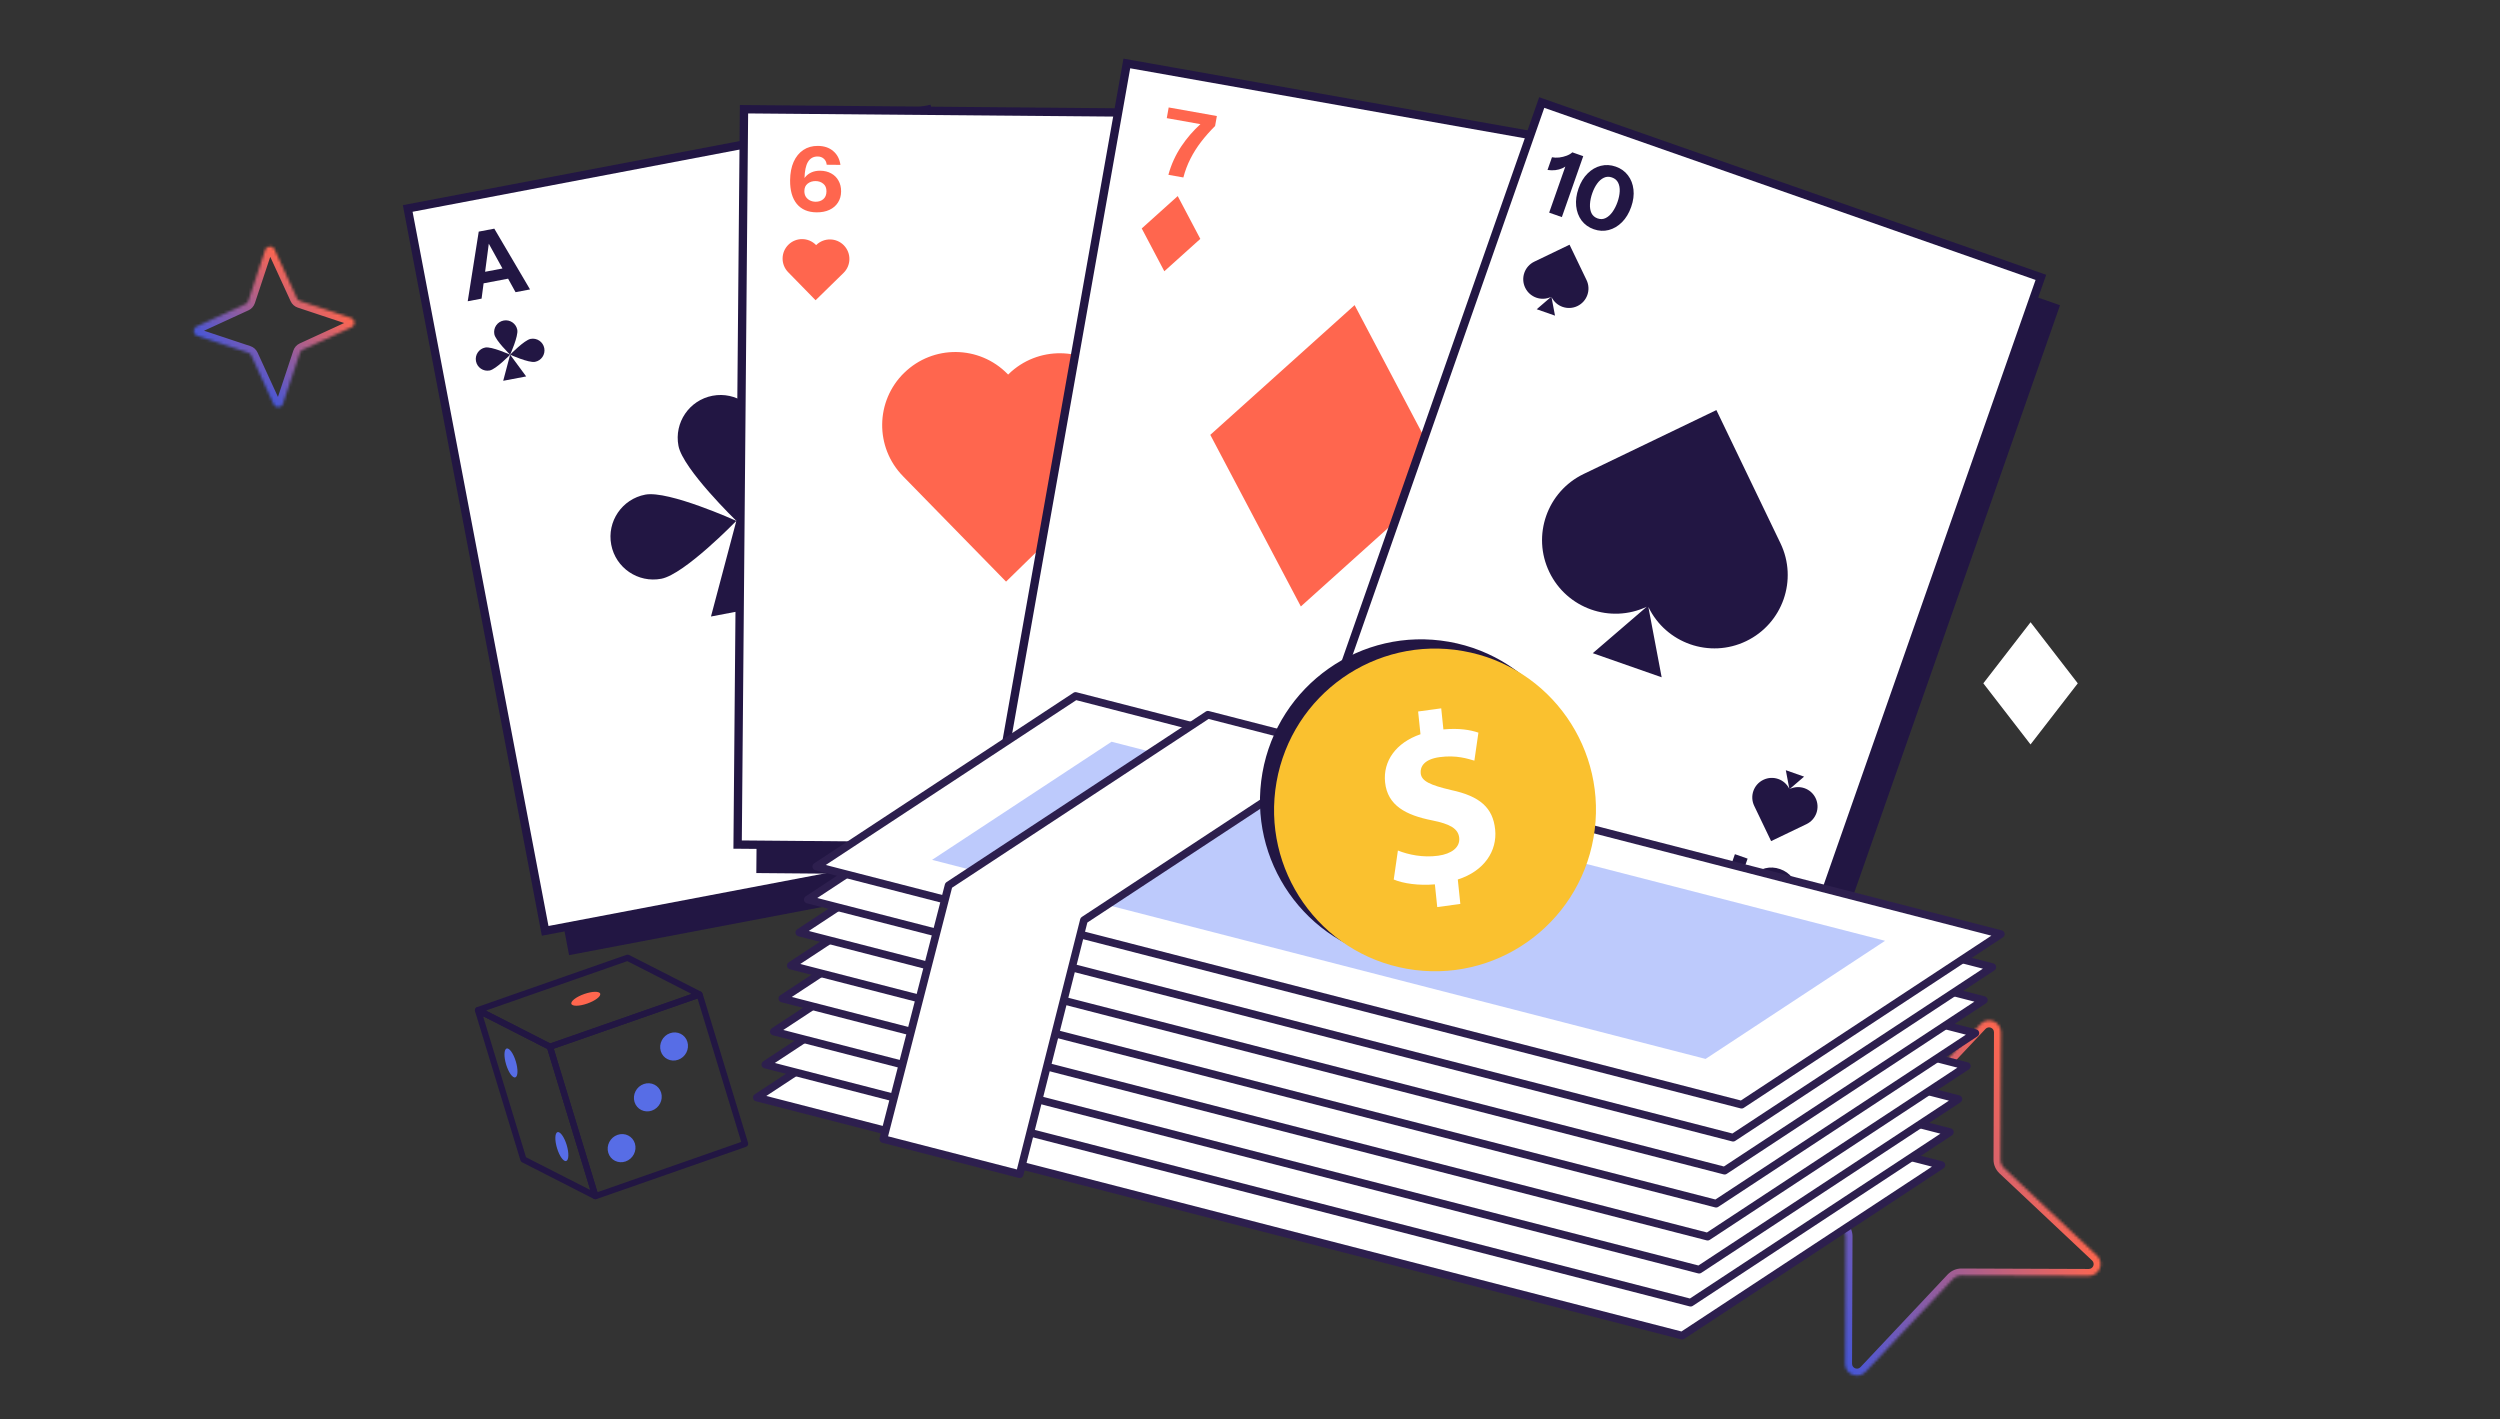 <svg width="900" height="511" viewBox="0 0 900 511" fill="none" xmlns="http://www.w3.org/2000/svg">
<rect x="0" y="0" width="900" height="511" fill="#333333" stroke="none"/>
<path d="M261.722 250.121C287.662 248.642 307.489 226.36 306.006 200.353C304.523 174.346 282.291 154.462 256.351 155.942C230.41 157.421 210.583 179.703 212.066 205.71C213.549 231.717 235.781 251.601 261.722 250.121Z" fill="#221643"/>
<path d="M257.319 252.324C283.26 250.845 303.087 228.563 301.604 202.556C300.12 176.549 277.889 156.665 251.948 158.145C226.008 159.624 206.181 181.906 207.664 207.913C209.147 233.92 231.379 253.804 257.319 252.324Z" fill="#FAC12F"/>
<path d="M251.139 233.47L251.23 226.781C246.574 226.655 242.073 225.471 239.45 223.974L241.649 215.698C244.546 217.262 248.63 218.663 253.15 218.582C257.115 218.506 259.845 216.91 259.887 214.095C259.923 211.422 257.722 209.772 252.6 208.107C245.195 205.712 240.165 202.283 240.258 195.457C240.343 189.264 244.719 184.326 252.179 182.71L252.271 176.021L259.084 175.895L258.999 182.088C263.655 182.214 266.77 183.142 269.051 184.225L266.926 192.216C265.129 191.475 261.953 189.915 256.943 190.007C252.424 190.093 250.938 192.087 250.908 194.058C250.877 196.383 253.29 197.815 259.171 199.956C267.407 202.76 270.691 206.568 270.605 212.903C270.519 219.17 266.068 224.597 258.05 226.156L257.952 233.335L251.138 233.461L251.139 233.47Z" fill="white"/>
<path d="M344.815 44.696L154.822 80.844L204.863 343.854L394.856 307.706L344.815 44.696Z" fill="#221643"/>
<path d="M146.777 75.048L333.823 39.46L383.303 299.523L196.258 335.11L146.777 75.048Z" fill="white" stroke="#221643" stroke-width="3"/>
<path fill-rule="evenodd" clip-rule="evenodd" d="M172.341 83.381L168.382 108.45L173.371 107.504L174.094 101.997L182.914 100.323L185.596 105.185L190.813 104.195L177.949 82.317L172.341 83.381ZM175.966 87.732L174.639 97.84L180.889 96.654L175.966 87.732Z" fill="#221643"/>
<path fill-rule="evenodd" clip-rule="evenodd" d="M354.646 295.565L341.782 273.687L346.77 272.74L349.459 277.6L358.28 275.927L358.996 270.421L364.212 269.432L360.253 294.501L354.646 295.565ZM356.426 290.189L351.489 281.268L357.74 280.083L356.426 290.189Z" fill="#221643"/>
<path d="M183.647 127.687C183.647 127.687 186.661 121.021 186.226 118.739C185.791 116.455 183.588 114.958 181.306 115.392C179.022 115.827 177.525 118.03 177.959 120.312C178.394 122.596 183.647 127.687 183.647 127.687Z" fill="#221643"/>
<path d="M183.647 127.688C183.647 127.688 176.982 124.675 174.699 125.109C172.415 125.544 170.918 127.747 171.352 130.029C171.787 132.313 173.99 133.81 176.272 133.376C178.556 132.941 183.647 127.688 183.647 127.688Z" fill="#221643"/>
<path d="M192.596 130.267C190.314 130.701 183.648 127.687 183.648 127.687C183.648 127.687 188.739 122.434 191.023 121.999C193.307 121.564 195.508 123.063 195.943 125.347C196.377 127.629 194.88 129.832 192.596 130.267Z" fill="#221643"/>
<path d="M181.154 137.088L183.648 127.688L189.421 135.513L181.154 137.088Z" fill="#221643"/>
<path d="M348.851 249.723C348.851 249.723 354.096 254.822 354.528 257.105C354.96 259.39 353.458 261.59 351.175 262.022C348.891 262.453 346.691 260.951 346.259 258.669C345.827 256.384 348.851 249.723 348.851 249.723Z" fill="#221643"/>
<path d="M348.851 249.722C348.851 249.722 343.752 254.967 341.469 255.399C339.184 255.831 336.984 254.329 336.552 252.046C336.121 249.761 337.622 247.561 339.905 247.129C342.19 246.698 348.851 249.722 348.851 249.722Z" fill="#221643"/>
<path d="M356.234 244.045C353.951 244.477 348.852 249.722 348.852 249.722C348.852 249.722 355.513 252.746 357.797 252.314C360.082 251.883 361.582 249.683 361.15 247.398C360.718 245.115 358.518 243.613 356.234 244.045Z" fill="#221643"/>
<path d="M343.089 241.888L348.851 249.722L351.358 240.326L343.089 241.888Z" fill="#221643"/>
<path d="M265.079 187.51C265.079 187.51 276.119 163.093 274.529 154.733C272.935 146.367 264.865 140.882 256.505 142.472C248.139 144.066 242.654 152.136 244.244 160.496C245.838 168.862 265.079 187.51 265.079 187.51Z" fill="#221643"/>
<path d="M265.081 187.516C265.081 187.516 240.664 176.476 232.304 178.066C223.938 179.66 218.453 187.73 220.043 196.09C221.636 204.456 229.707 209.941 238.067 208.351C246.433 206.757 265.081 187.516 265.081 187.516Z" fill="#221643"/>
<path d="M297.861 196.961C289.501 198.551 265.084 187.512 265.084 187.512C265.084 187.512 283.732 168.27 292.098 166.677C300.465 165.083 308.528 170.571 310.122 178.938C311.712 187.298 306.227 195.368 297.861 196.961Z" fill="#221643"/>
<path d="M255.95 221.946L265.084 187.514L286.231 216.177L255.95 221.946Z" fill="#221643"/>
<path d="M467.991 48.261L274.598 46.582L272.274 314.3L465.668 315.979L467.991 48.261Z" fill="#221643"/>
<path d="M267.84 39.325L458.234 40.978L455.937 305.696L265.543 304.044L267.84 39.325Z" fill="white" stroke="#221643" stroke-width="3"/>
<path fill-rule="evenodd" clip-rule="evenodd" d="M286.847 73.404C288.51 75.403 290.871 76.416 293.932 76.444C295.721 76.461 297.276 76.163 298.596 75.55C299.917 74.937 300.938 74.062 301.66 72.927C302.403 71.791 302.782 70.458 302.796 68.928C302.809 67.441 302.498 66.145 301.862 65.04C301.247 63.913 300.371 63.043 299.234 62.429C298.098 61.793 296.775 61.468 295.267 61.454C294.124 61.444 293.088 61.639 292.157 62.04C291.248 62.441 290.488 63.016 289.878 63.765C289.788 63.875 289.703 63.988 289.621 64.104C289.691 61.528 290.095 59.607 290.833 58.342C291.622 56.991 292.803 56.323 294.376 56.338C295.26 56.346 295.99 56.611 296.567 57.134C297.166 57.635 297.515 58.36 297.614 59.31L302.561 59.355C302.257 57.24 301.389 55.583 299.955 54.385C298.544 53.164 296.707 52.544 294.444 52.523C292.439 52.505 290.689 52.995 289.192 53.994C287.696 54.993 286.529 56.427 285.693 58.294C284.878 60.141 284.459 62.346 284.436 64.911C284.402 68.553 285.206 71.385 286.847 73.404ZM296.368 71.714C295.63 72.332 294.711 72.636 293.611 72.626C292.879 72.619 292.201 72.462 291.579 72.155C290.978 71.847 290.486 71.412 290.104 70.848C289.743 70.263 289.566 69.571 289.573 68.774C289.584 67.588 289.98 66.697 290.762 66.101C291.543 65.483 292.495 65.179 293.615 65.19C294.715 65.2 295.639 65.521 296.387 66.153C297.158 66.764 297.537 67.683 297.526 68.912C297.514 70.14 297.128 71.074 296.368 71.714Z" fill="#FF664E"/>
<path fill-rule="evenodd" clip-rule="evenodd" d="M424.409 275.223C426.109 273.255 428.489 272.286 431.549 272.314C433.338 272.33 434.887 272.657 436.196 273.295C437.505 273.932 438.51 274.825 439.211 275.974C439.933 277.123 440.287 278.462 440.273 279.993C440.259 281.48 439.924 282.77 439.267 283.863C438.632 284.978 437.74 285.832 436.592 286.425C435.444 287.04 434.116 287.34 432.607 287.326C431.465 287.316 430.432 287.101 429.509 286.683C428.608 286.265 427.859 285.676 427.262 284.916C427.175 284.805 427.091 284.69 427.011 284.573C427.034 287.15 427.402 289.078 428.117 290.356C428.881 291.721 430.049 292.411 431.622 292.426C432.506 292.434 433.241 292.182 433.828 291.67C434.436 291.18 434.798 290.461 434.915 289.514L439.861 289.559C439.519 291.669 438.62 293.309 437.165 294.481C435.731 295.675 433.883 296.262 431.619 296.241C429.615 296.222 427.874 295.7 426.396 294.673C424.918 293.646 423.779 292.191 422.977 290.309C422.196 288.448 421.818 286.235 421.842 283.67C421.875 280.028 422.731 277.212 424.409 275.223ZM433.898 277.089C433.171 276.457 432.258 276.136 431.159 276.126C430.426 276.119 429.745 276.263 429.118 276.559C428.511 276.856 428.012 277.282 427.618 277.839C427.247 278.417 427.057 279.105 427.05 279.903C427.039 281.088 427.419 281.986 428.189 282.597C428.959 283.229 429.904 283.551 431.025 283.561C432.124 283.571 433.054 283.267 433.814 282.649C434.596 282.053 434.992 281.14 435.003 279.912C435.015 278.683 434.646 277.742 433.898 277.089Z" fill="#FF664E"/>
<path d="M283.846 88.077C286.613 85.371 291.05 85.42 293.755 88.187L293.809 88.243L293.85 88.201C296.623 85.489 301.072 85.537 303.784 88.311C306.497 91.084 306.448 95.533 303.675 98.245L293.61 108.087L283.734 97.985C281.028 95.218 281.077 90.781 283.844 88.076L283.846 88.077Z" fill="#FF664E"/>
<path d="M325.508 134.228C335.901 124.065 352.563 124.248 362.726 134.641L362.927 134.852L363.082 134.695C373.498 124.508 390.207 124.69 400.393 135.106C410.58 145.522 410.398 162.231 399.982 172.417L362.181 209.384L325.085 171.441C314.923 161.048 315.106 144.386 325.499 134.223L325.508 134.228Z" fill="#FF664E"/>
<path d="M421.828 260.504C424.544 263.261 428.981 263.294 431.737 260.577L431.792 260.522L431.832 260.564C434.555 263.327 439.004 263.361 441.767 260.638C444.53 257.916 444.563 253.467 441.841 250.704L431.959 240.677L421.898 250.596C419.141 253.312 419.108 257.749 421.825 260.505L421.828 260.504Z" fill="#FF664E"/>
<path d="M601.543 64.913L411.117 31.122L364.34 294.732L554.766 328.523L601.543 64.913Z" fill="#221643"/>
<path d="M405.66 22.845L593.132 56.112L546.879 316.768L359.407 283.501L405.66 22.845Z" fill="white" stroke="#221643" stroke-width="3"/>
<path d="M425.279 52.669C423.163 55.843 421.611 59.263 420.621 62.929L426.011 63.889C426.642 61.484 427.492 59.231 428.563 57.13C429.637 55.007 430.92 52.977 432.411 51.04C433.902 49.103 435.575 47.211 437.433 45.362L438.072 41.768L420.725 38.68L420.038 42.535L432.159 44.693C429.561 47.045 427.268 49.704 425.279 52.669Z" fill="#FF664E"/>
<path d="M524.743 290.272C523.852 286.563 523.576 282.817 523.912 279.035L529.302 279.994C529.064 282.469 529.085 284.877 529.365 287.218C529.64 289.582 530.144 291.93 530.874 294.262C531.605 296.594 532.523 298.948 533.628 301.325L532.988 304.918L515.641 301.83L516.327 297.975L528.448 300.133C526.821 297.028 525.586 293.741 524.743 290.272Z" fill="#FF664E"/>
<path d="M432.113 85.999L423.982 70.59L411.024 82.239L419.155 97.648L432.113 85.999Z" fill="#FF664E"/>
<path d="M542.672 261.36L534.541 245.951L521.582 257.601L529.713 273.009L542.672 261.36Z" fill="#FF664E"/>
<path d="M520.255 171.62L487.657 109.845L435.705 156.547L468.303 218.321L520.255 171.62Z" fill="#FF664E"/>
<path d="M741.607 109.891L559.08 45.954L470.572 298.629L653.099 362.566L741.607 109.891Z" fill="#221643"/>
<path d="M555.023 36.908L734.719 99.853L647.202 349.696L467.507 286.751L555.023 36.908Z" fill="white" stroke="#221643" stroke-width="3"/>
<path fill-rule="evenodd" clip-rule="evenodd" d="M569.36 79.377C570.467 80.838 571.935 81.889 573.763 82.53C575.591 83.172 577.383 83.265 579.14 82.809C580.924 82.34 582.522 81.395 583.933 79.974C585.344 78.553 586.442 76.725 587.226 74.491C588.003 72.277 588.277 70.195 588.049 68.244C587.828 66.273 587.171 64.571 586.077 63.138C584.99 61.684 583.523 60.633 581.674 59.985C579.846 59.343 578.044 59.247 576.267 59.696C574.517 60.131 572.94 61.049 571.536 62.45C570.139 63.83 569.052 65.627 568.276 67.841C567.499 70.055 567.214 72.168 567.42 74.179C567.634 76.171 568.281 77.903 569.36 79.377ZM578.054 78.493C577.142 78.948 576.167 78.994 575.131 78.63C574.116 78.274 573.38 77.64 572.925 76.727C572.497 75.801 572.32 74.713 572.394 73.461C572.468 72.21 572.744 70.904 573.222 69.543C573.685 68.222 574.272 67.071 574.982 66.088C575.691 65.105 576.496 64.407 577.394 63.992C578.299 63.557 579.27 63.521 580.306 63.885C581.342 64.248 582.081 64.872 582.523 65.757C582.965 66.643 583.156 67.691 583.096 68.902C583.037 70.112 582.771 71.388 582.301 72.729C581.831 74.069 581.233 75.251 580.509 76.275C579.785 77.298 578.967 78.037 578.054 78.493Z" fill="#221643"/>
<path d="M563.523 59.956C563.186 60.189 562.816 60.398 562.413 60.583C561.659 60.911 560.828 61.133 559.921 61.248C559.041 61.35 558.102 61.328 557.104 61.183L558.707 56.613C559.494 56.776 560.362 56.806 561.31 56.705C562.265 56.584 563.163 56.364 564.006 56.043C564.876 55.71 565.553 55.309 566.036 54.84L569.967 56.219L562.269 78.155L557.699 76.551L563.523 59.956Z" fill="#221643"/>
<path fill-rule="evenodd" clip-rule="evenodd" d="M635.438 312.585C637.215 312.136 639.017 312.232 640.845 312.874C642.673 313.515 644.131 314.563 645.218 316.016C646.318 317.497 646.975 319.234 647.188 321.225C647.402 323.216 647.117 325.329 646.333 327.563C645.556 329.777 644.469 331.574 643.072 332.954C641.668 334.355 640.091 335.273 638.342 335.709C636.585 336.164 634.782 336.068 632.934 335.419C631.106 334.778 629.639 333.727 628.531 332.266C627.437 330.833 626.78 329.131 626.559 327.16C626.331 325.209 626.606 323.127 627.383 320.913C628.159 318.699 629.257 316.872 630.675 315.43C632.086 314.009 633.674 313.061 635.438 312.585ZM641.673 318.708C641.245 317.782 640.513 317.137 639.477 316.774C638.461 316.417 637.491 316.453 636.565 316.881C635.652 317.336 634.834 318.076 634.11 319.099C633.386 320.123 632.785 321.315 632.307 322.676C631.844 323.996 631.583 325.261 631.523 326.472C631.463 327.683 631.654 328.731 632.096 329.616C632.531 330.522 633.267 331.156 634.303 331.52C635.338 331.883 636.306 331.857 637.204 331.443C638.102 331.028 638.906 330.329 639.616 329.346C640.326 328.364 640.916 327.202 641.387 325.861C641.857 324.521 642.129 323.225 642.203 321.973C642.278 320.722 642.101 319.633 641.673 318.708Z" fill="#221643"/>
<path d="M618.744 324.1C618.627 323.707 618.469 323.313 618.27 322.917C617.886 322.189 617.376 321.497 616.74 320.84C616.117 320.211 615.37 319.641 614.5 319.13L612.896 323.7C613.612 324.065 614.309 324.584 614.986 325.255C615.656 325.946 616.219 326.68 616.677 327.456C617.148 328.26 617.425 328.996 617.51 329.665L621.44 331.044L629.138 309.108L624.568 307.504L618.744 324.1Z" fill="#221643"/>
<path d="M558.53 106.906C560.208 110.391 564.396 111.855 567.881 110.177L567.883 110.175C571.369 108.498 572.834 104.309 571.157 100.822L565.032 88.092L552.349 94.198C548.851 95.88 547.38 100.079 549.064 103.575C550.737 107.052 554.895 108.526 558.378 106.889L553.216 111.329L559.801 113.634L558.53 106.906Z" fill="#221643"/>
<path d="M593.409 218.485C599.731 231.609 615.503 237.123 628.63 230.805L628.637 230.798C641.768 224.479 647.285 208.703 640.967 195.572L617.901 147.627L570.13 170.624C556.956 176.96 551.418 192.774 557.761 205.94C564.058 219.035 579.721 224.585 592.839 218.423L573.398 235.143L598.196 243.823L593.409 218.485Z" fill="#221643"/>
<path d="M644.28 284.048C647.768 282.376 651.952 283.85 653.625 287.337L653.625 287.34C655.299 290.828 653.825 295.014 650.337 296.687L637.601 302.799L631.514 290.106C629.834 286.607 631.31 282.41 634.809 280.734C638.287 279.064 642.454 280.512 644.151 283.966L642.895 277.274L649.476 279.589L644.28 284.048Z" fill="#221643"/>
<mask id="path-33-inside-1_755_1169" fill="white">
<path d="M721.506 420.569L754.879 451.971C757.675 454.605 755.824 459.328 751.944 459.333L706.121 459.164C704.961 459.154 703.83 459.64 703.001 460.505L671.599 493.878C668.965 496.674 664.242 494.823 664.237 490.943L664.406 445.12C664.416 443.96 663.93 442.829 663.065 442L629.692 410.598C626.896 407.964 628.747 403.241 632.627 403.236L678.45 403.405C679.61 403.415 680.741 402.929 681.57 402.064L712.972 368.691C715.605 365.895 720.329 367.746 720.334 371.626L720.165 417.449C720.155 418.609 720.641 419.74 721.506 420.569Z"/>
</mask>
<path d="M721.506 420.569L719.776 422.374L719.784 422.382L719.793 422.39L721.506 420.569ZM754.879 451.971L756.593 450.151L756.592 450.15L754.879 451.971ZM751.944 459.333L751.935 461.833L751.947 461.833L751.944 459.333ZM706.121 459.164L706.1 461.664L706.112 461.664L706.121 459.164ZM703.001 460.505L701.196 458.775L701.188 458.783L701.18 458.792L703.001 460.505ZM671.599 493.878L673.419 495.592L673.42 495.591L671.599 493.878ZM664.237 490.943L661.737 490.934L661.737 490.946L664.237 490.943ZM664.406 445.12L661.906 445.099L661.906 445.111L664.406 445.12ZM663.065 442L664.795 440.195L664.787 440.187L664.778 440.179L663.065 442ZM629.692 410.598L627.978 412.418L627.979 412.419L629.692 410.598ZM632.627 403.236L632.636 400.736L632.624 400.736L632.627 403.236ZM678.45 403.405L678.471 400.905L678.459 400.905L678.45 403.405ZM681.57 402.064L683.375 403.794L683.383 403.786L683.391 403.777L681.57 402.064ZM712.972 368.691L711.152 366.977L711.151 366.978L712.972 368.691ZM720.334 371.626L722.834 371.635L722.834 371.623L720.334 371.626ZM720.165 417.449L722.664 417.47L722.664 417.458L720.165 417.449ZM719.793 422.39L753.166 453.792L756.592 450.15L723.219 418.749L719.793 422.39ZM753.165 453.791C754.315 454.874 753.558 456.831 751.941 456.833L751.947 461.833C758.09 461.826 761.035 454.335 756.593 450.151L753.165 453.791ZM751.953 456.833L706.13 456.664L706.112 461.664L751.935 461.833L751.953 456.833ZM706.142 456.664C704.268 456.648 702.484 457.432 701.196 458.775L704.805 462.236C705.176 461.849 705.654 461.66 706.1 461.664L706.142 456.664ZM701.18 458.792L669.778 492.165L673.42 495.591L704.821 462.218L701.18 458.792ZM669.779 492.164C668.696 493.314 666.739 492.557 666.737 490.94L661.737 490.946C661.744 497.089 669.235 500.034 673.419 495.592L669.779 492.164ZM666.737 490.953L666.906 445.129L661.906 445.111L661.737 490.934L666.737 490.953ZM666.906 445.141C666.922 443.267 666.138 441.483 664.795 440.195L661.334 443.804C661.721 444.175 661.91 444.653 661.906 445.099L666.906 445.141ZM664.778 440.179L631.405 408.777L627.979 412.419L661.352 443.82L664.778 440.179ZM631.406 408.778C630.256 407.695 631.013 405.738 632.63 405.736L632.624 400.736C626.48 400.743 623.536 408.234 627.978 412.418L631.406 408.778ZM632.617 405.736L678.441 405.905L678.459 400.905L632.636 400.736L632.617 405.736ZM678.429 405.905C680.303 405.921 682.086 405.137 683.375 403.794L679.766 400.333C679.395 400.72 678.917 400.909 678.471 400.905L678.429 405.905ZM683.391 403.777L714.793 370.404L711.151 366.978L679.75 400.351L683.391 403.777ZM714.792 370.405C715.875 369.255 717.832 370.012 717.834 371.629L722.834 371.623C722.827 365.48 715.336 362.535 711.152 366.977L714.792 370.405ZM717.834 371.616L717.665 417.44L722.664 417.458L722.834 371.635L717.834 371.616ZM717.665 417.428C717.649 419.302 718.433 421.086 719.776 422.374L723.236 418.765C722.85 418.394 722.661 417.916 722.664 417.47L717.665 417.428Z" fill="url(#paint0_linear_755_1169)" mask="url(#path-33-inside-1_755_1169)"/>
<path d="M730.993 267.539L714.356 245.995L731.007 224.461L747.644 246.005L730.993 267.539Z" fill="white" stroke="white" stroke-width="0.563"/>
<path d="M605.572 480.828L272.478 395.107L365.801 333.709L698.895 419.429L605.572 480.828Z" fill="white"/>
<path d="M605.225 482.174L272.131 396.454C271.589 396.314 271.195 395.883 271.103 395.342C271.011 394.802 271.251 394.261 271.707 393.948L365.03 332.55C365.36 332.333 365.768 332.266 366.147 332.363L699.241 418.084C699.782 418.223 700.177 418.655 700.269 419.195C700.361 419.735 700.12 420.276 699.664 420.589L606.341 481.988C606.011 482.204 605.604 482.272 605.225 482.174ZM275.871 394.546L605.322 479.329L695.501 419.992L366.05 335.209L275.871 394.546Z" fill="#2D1F4E"/>
<path d="M592.612 464.363L314.147 392.701L378.76 350.175L657.225 421.837L592.612 464.363Z" fill="#4ADA85"/>
<path d="M465.819 420.726C462.501 419.872 459.999 418.151 458.772 415.568C455.413 408.533 463.026 398.194 476.119 392.035C489.209 385.889 502.098 386.58 505.453 393.628C508.812 400.663 501.199 411.003 488.106 417.162C479.795 421.065 471.575 422.207 465.819 420.726ZM497.768 391.177C492.689 389.87 484.896 390.978 477.306 394.55C466.021 399.854 458.689 408.932 461.287 414.379C463.885 419.826 475.621 419.948 486.906 414.643C498.191 409.339 505.522 400.262 502.925 394.814C502.07 393.03 500.246 391.814 497.768 391.177Z" fill="#2D1F4E"/>
<path d="M608.626 468.957L275.533 383.236L368.856 321.838L701.95 407.558L608.626 468.957Z" fill="white"/>
<path d="M608.279 470.303L275.186 384.583C274.644 384.443 274.25 384.012 274.158 383.471C274.066 382.931 274.306 382.39 274.762 382.077L368.085 320.679C368.415 320.462 368.822 320.395 369.202 320.492L702.295 406.213C702.837 406.352 703.231 406.784 703.323 407.324C703.415 407.864 703.175 408.405 702.719 408.718L609.396 470.117C609.066 470.333 608.659 470.401 608.279 470.303ZM278.925 382.675L608.376 467.458L698.556 408.121L369.105 323.338L278.925 382.675Z" fill="#2D1F4E"/>
<path d="M595.67 452.478L317.205 380.816L381.814 338.304L660.28 409.966L595.67 452.478Z" fill="#4ADA85"/>
<path d="M468.878 408.842C465.56 407.988 463.057 406.268 461.83 403.685C458.472 396.649 466.085 386.31 479.178 380.151C492.267 374.005 505.157 374.696 508.512 381.744C511.871 388.78 504.257 399.119 491.165 405.278C482.854 409.181 474.633 410.323 468.878 408.842ZM500.826 379.293C495.748 377.986 487.954 379.094 480.364 382.666C469.08 387.971 461.748 397.048 464.346 402.495C466.943 407.942 478.68 408.064 489.965 402.759C501.249 397.455 508.581 388.378 505.983 382.931C505.128 381.146 503.304 379.931 500.826 379.293Z" fill="#2D1F4E"/>
<path d="M611.685 457.073L278.591 371.352L371.914 309.954L705.008 395.675L611.685 457.073Z" fill="white"/>
<path d="M611.338 458.419L278.244 372.699C277.703 372.559 277.308 372.128 277.216 371.588C277.124 371.047 277.365 370.506 277.821 370.193L371.144 308.795C371.474 308.578 371.881 308.511 372.26 308.609L705.354 394.329C705.896 394.468 706.29 394.9 706.382 395.44C706.474 395.981 706.234 396.521 705.778 396.835L612.455 458.233C612.124 458.449 611.717 458.517 611.338 458.419ZM281.984 370.791L611.435 455.574L701.614 396.237L372.163 311.454L281.984 370.791Z" fill="#2D1F4E"/>
<path d="M598.725 440.608L320.26 368.946L384.873 326.421L663.338 398.083L598.725 440.608Z" fill="#4ADA85"/>
<path d="M471.936 396.958C468.619 396.104 466.116 394.384 464.889 391.801C461.53 384.766 469.144 374.426 482.237 368.267C495.326 362.121 508.215 362.812 511.571 369.861C513.25 373.378 512.256 377.801 508.767 382.327C505.489 386.592 500.317 390.528 494.227 393.381C485.916 397.284 477.695 398.426 471.94 396.945L471.936 396.958ZM503.885 367.409C498.806 366.102 491.013 367.211 483.423 370.782C472.138 376.087 464.807 385.164 467.404 390.611C470.002 396.058 481.739 396.18 493.023 390.875C498.723 388.195 503.527 384.566 506.545 380.636C509.365 376.971 510.255 373.569 509.042 371.047C508.187 369.263 506.363 368.047 503.885 367.409Z" fill="#2D1F4E"/>
<path d="M614.744 445.188L281.65 359.468L374.973 298.069L708.067 383.79L614.744 445.188Z" fill="white"/>
<path d="M614.397 446.534L281.303 360.814C280.761 360.675 280.367 360.243 280.275 359.703C280.183 359.162 280.423 358.622 280.879 358.308L374.202 296.91C374.532 296.694 374.94 296.626 375.319 296.724L708.413 382.444C708.954 382.584 709.349 383.015 709.44 383.555C709.532 384.096 709.292 384.637 708.836 384.95L615.513 446.348C615.183 446.565 614.776 446.632 614.397 446.534ZM285.043 358.906L614.494 443.689L704.673 384.352L375.222 299.569L285.043 358.906Z" fill="#2D1F4E"/>
<path d="M601.783 428.723L323.318 357.061L387.928 314.549L666.393 386.211L601.783 428.723Z" fill="#4ADA85"/>
<path d="M474.991 385.086C471.673 384.232 469.17 382.512 467.944 379.929C464.585 372.894 472.198 362.554 485.291 356.395C498.381 350.249 511.27 350.94 514.625 357.989C517.984 365.024 510.371 375.363 497.278 381.522C488.967 385.425 480.746 386.567 474.991 385.086ZM506.939 355.537C501.861 354.23 494.068 355.339 486.478 358.91C475.193 364.215 467.861 373.292 470.459 378.739C473.057 384.186 484.793 384.308 496.078 379.003C507.362 373.699 514.694 364.622 512.096 359.175C511.242 357.39 509.418 356.175 506.939 355.537Z" fill="#2D1F4E"/>
<path d="M617.798 433.317L284.704 347.597L378.028 286.198L711.121 371.919L617.798 433.317Z" fill="white"/>
<path d="M617.451 434.663L284.358 348.943C283.816 348.803 283.422 348.372 283.33 347.832C283.238 347.291 283.478 346.75 283.934 346.437L377.257 285.039C377.587 284.823 377.994 284.755 378.373 284.853L711.467 370.573C712.009 370.713 712.403 371.144 712.495 371.684C712.587 372.225 712.347 372.766 711.891 373.079L618.568 434.477C618.238 434.694 617.831 434.761 617.451 434.663ZM288.097 347.035L617.548 431.818L707.728 372.481L378.277 287.698L288.097 347.035Z" fill="#2D1F4E"/>
<path d="M604.838 416.852L326.373 345.19L390.986 302.665L669.451 374.327L604.838 416.852Z" fill="#4ADA85"/>
<path d="M478.05 373.202C474.732 372.348 472.229 370.628 471.002 368.045C467.644 361.01 475.257 350.671 488.35 344.511C501.439 338.365 514.329 339.056 517.684 346.105C521.043 353.14 513.429 363.479 500.336 369.638C492.026 373.541 483.805 374.683 478.05 373.202ZM509.998 343.653C504.92 342.346 497.126 343.455 489.536 347.027C478.252 352.331 470.92 361.408 473.518 366.855C476.115 372.303 487.852 372.424 499.136 367.12C510.421 361.815 517.753 352.738 515.155 347.291C514.3 345.507 512.476 344.291 509.998 343.653Z" fill="#2D1F4E"/>
<path d="M620.857 421.432L287.763 335.712L381.086 274.313L714.18 360.034L620.857 421.432Z" fill="white"/>
<path d="M620.51 422.779L287.416 337.058C286.874 336.919 286.48 336.487 286.388 335.947C286.296 335.407 286.536 334.866 286.992 334.553L380.316 273.154C380.646 272.938 381.053 272.87 381.432 272.968L714.526 358.688C715.067 358.828 715.462 359.259 715.554 359.8C715.646 360.34 715.405 360.881 714.949 361.194L621.626 422.592C621.296 422.809 620.889 422.876 620.51 422.779ZM291.156 335.15L620.607 419.933L710.786 360.596L381.335 275.813L291.156 335.15Z" fill="#2D1F4E"/>
<path d="M607.897 404.967L329.432 333.305L394.045 290.78L672.51 362.442L607.897 404.967Z" fill="#4ADA85"/>
<path d="M481.104 361.33C477.787 360.476 475.284 358.756 474.057 356.173C470.698 349.138 478.312 338.799 491.405 332.639C504.494 326.493 517.383 327.184 520.739 334.233C522.418 337.75 521.424 342.173 517.935 346.699C514.657 350.965 509.485 354.9 503.395 357.753C495.084 361.656 486.863 362.798 481.108 361.317L481.104 361.33ZM513.053 331.781C507.974 330.474 500.181 331.583 492.591 335.154C481.306 340.459 473.975 349.536 476.572 354.983C479.17 360.431 490.906 360.552 502.191 355.248C507.891 352.567 512.695 348.938 515.713 345.008C518.533 341.343 519.423 337.941 518.21 335.419C517.355 333.635 515.531 332.419 513.053 331.781Z" fill="#2D1F4E"/>
<path d="M623.912 409.561L290.818 323.841L384.141 262.442L717.235 348.163L623.912 409.561Z" fill="white"/>
<path d="M623.565 410.907L290.471 325.187C289.929 325.048 289.535 324.616 289.443 324.076C289.351 323.536 289.591 322.995 290.047 322.681L383.37 261.283C383.7 261.067 384.107 260.999 384.487 261.097L717.58 346.817C718.122 346.957 718.516 347.388 718.608 347.929C718.7 348.469 718.46 349.01 718.004 349.323L624.681 410.721C624.351 410.938 623.944 411.005 623.565 410.907ZM294.211 323.279L623.662 408.062L713.841 348.725L384.39 263.942L294.211 323.279Z" fill="#2D1F4E"/>
<path d="M610.955 393.083L332.49 321.421L397.099 278.909L675.565 350.571L610.955 393.083Z" fill="#4ADA85"/>
<path d="M484.163 349.446C480.845 348.593 478.342 346.872 477.116 344.289C473.757 337.254 481.37 326.915 494.463 320.755C507.553 314.609 520.442 315.3 523.797 322.349C527.156 329.384 519.543 339.723 506.45 345.883C498.139 349.785 489.918 350.927 484.163 349.446ZM516.111 319.897C511.033 318.591 503.24 319.699 495.65 323.271C484.365 328.575 477.033 337.652 479.631 343.099C482.229 348.547 493.965 348.668 505.25 343.364C516.534 338.059 523.866 328.982 521.268 323.535C520.414 321.751 518.589 320.535 516.111 319.897Z" fill="#2D1F4E"/>
<path d="M626.97 397.677L293.876 311.957L387.199 250.559L720.293 336.279L626.97 397.677Z" fill="white"/>
<path d="M626.623 399.024L293.529 313.303C292.988 313.164 292.593 312.732 292.501 312.192C292.409 311.652 292.65 311.111 293.106 310.798L386.429 249.399C386.759 249.183 387.166 249.115 387.545 249.213L720.639 334.934C721.181 335.073 721.575 335.504 721.667 336.045C721.759 336.585 721.519 337.126 721.063 337.439L627.74 398.837C627.41 399.054 627.002 399.121 626.623 399.024ZM297.269 311.396L626.72 396.179L716.899 336.841L387.448 252.058L297.269 311.396Z" fill="#2D1F4E"/>
<path d="M614.01 381.212L335.545 309.55L400.158 267.025L678.623 338.687L614.01 381.212Z" fill="#BDCAFC"/>
<path d="M487.218 337.575C483.9 336.721 481.397 335.001 480.17 332.418C476.812 325.383 484.425 315.044 497.518 308.884C510.607 302.738 523.497 303.429 526.852 310.478C530.211 317.513 522.597 327.852 509.504 334.011C501.194 337.914 492.973 339.056 487.218 337.575ZM519.166 308.026C514.088 306.719 506.294 307.828 498.704 311.4C487.42 316.704 480.088 325.781 482.686 331.228C485.283 336.676 497.02 336.797 508.304 331.493C519.589 326.188 526.921 317.111 524.323 311.664C523.468 309.88 521.644 308.664 519.166 308.026Z" fill="#2D1F4E"/>
<path d="M390.239 331.26L367.097 422.702L318.021 410.072L341.529 318.725L434.838 257.323L483.549 269.858L390.239 331.26Z" fill="white"/>
<path d="M366.751 424.047L317.661 411.414C316.916 411.223 316.462 410.46 316.653 409.72L340.161 318.372C340.247 318.036 340.452 317.744 340.745 317.561L434.068 256.163C434.398 255.946 434.805 255.879 435.185 255.976L483.895 268.512C484.437 268.651 484.831 269.083 484.923 269.623C485.015 270.163 484.775 270.704 484.319 271.018L391.448 332.116L368.438 423.047C368.344 423.41 368.122 423.712 367.799 423.901C367.476 424.091 367.103 424.138 366.737 424.044L366.751 424.047ZM319.708 409.071L366.076 421.004L388.872 330.908C388.958 330.571 389.163 330.28 389.456 330.097L480.156 270.42L435.088 258.822L342.738 319.581L319.708 409.071Z" fill="#2D1F4E"/>
<path d="M251.608 357.444C251.964 357.319 252.352 357.516 252.462 357.877L268.814 411.563C268.918 411.904 268.734 412.266 268.398 412.384L214.591 431.19C214.235 431.315 213.847 431.118 213.737 430.757L197.385 377.07C197.281 376.73 197.465 376.368 197.801 376.25L251.608 357.444ZM266.861 411.618C267.197 411.5 267.381 411.138 267.277 410.798L251.64 359.465C251.53 359.104 251.142 358.908 250.786 359.032L199.338 377.016C199.001 377.134 198.818 377.496 198.922 377.836L214.558 429.168C214.668 429.529 215.056 429.726 215.413 429.602L266.861 411.618Z" fill="#221643"/>
<path d="M252.053 357.401C252.573 357.666 252.522 358.426 251.97 358.619L198.172 377.426C198.001 377.486 197.813 377.473 197.652 377.391L171.857 364.233C171.337 363.967 171.388 363.207 171.94 363.015L225.737 344.207C225.909 344.147 226.097 344.16 226.258 344.242L252.053 357.401ZM197.786 376.037C197.947 376.12 198.135 376.132 198.306 376.073L248.8 358.421C249.352 358.228 249.403 357.469 248.883 357.203L226.119 345.592C225.958 345.51 225.77 345.497 225.599 345.557L175.105 363.208C174.553 363.401 174.502 364.161 175.022 364.427L197.786 376.037Z" fill="#221643"/>
<path d="M198.238 376.267C198.398 376.349 198.518 376.493 198.571 376.665L214.929 430.366C215.099 430.926 214.513 431.417 213.992 431.151L188.171 417.979C188.011 417.898 187.891 417.754 187.838 417.581L171.48 363.881C171.31 363.32 171.896 362.83 172.417 363.096L198.238 376.267ZM211.93 428.675C212.451 428.941 213.037 428.451 212.866 427.89L197.536 377.56C197.484 377.387 197.363 377.243 197.203 377.162L174.475 365.568C173.953 365.302 173.367 365.792 173.538 366.353L188.868 416.684C188.921 416.856 189.041 417 189.202 417.082L211.93 428.675Z" fill="#221643"/>
<path d="M198.171 377.485L214.163 429.991C214.27 430.342 214.637 430.528 214.984 430.407L267.608 412.014C267.954 411.893 268.148 411.51 268.041 411.16L252.049 358.654C251.942 358.303 251.575 358.117 251.228 358.238L198.604 376.631C198.258 376.752 198.064 377.134 198.171 377.485Z" stroke="#221643"/>
<path d="M251.608 357.444C251.964 357.319 252.352 357.516 252.462 357.877L268.814 411.563C268.918 411.904 268.734 412.266 268.398 412.384L214.591 431.19C214.235 431.315 213.847 431.118 213.737 430.757L197.385 377.07C197.281 376.73 197.465 376.368 197.801 376.25L251.608 357.444ZM266.861 411.618C267.197 411.5 267.381 411.138 267.277 410.798L251.64 359.465C251.53 359.104 251.142 358.908 250.786 359.032L199.338 377.016C199.001 377.134 198.818 377.496 198.922 377.836L214.558 429.168C214.668 429.529 215.056 429.726 215.413 429.602L266.861 411.618Z" stroke="#221643"/>
<path d="M250.388 358.526C250.94 358.333 250.991 357.573 250.471 357.308L226.187 344.92C226.026 344.837 225.837 344.825 225.666 344.885L173.523 363.116C172.971 363.309 172.92 364.068 173.44 364.334L197.719 376.718C197.881 376.801 198.069 376.813 198.24 376.754L250.388 358.526Z" stroke="#221643"/>
<path d="M252.053 357.401C252.573 357.666 252.522 358.426 251.97 358.619L198.172 377.426C198.001 377.486 197.813 377.473 197.652 377.391L171.857 364.233C171.337 363.967 171.388 363.207 171.94 363.015L225.737 344.207C225.909 344.147 226.097 344.16 226.258 344.242L252.053 357.401ZM197.786 376.037C197.947 376.12 198.135 376.132 198.306 376.073L248.8 358.421C249.352 358.228 249.403 357.469 248.883 357.203L226.119 345.592C225.958 345.51 225.77 345.497 225.599 345.557L175.105 363.208C174.553 363.401 174.502 364.161 175.022 364.427L197.786 376.037Z" stroke="#221643"/>
<path d="M173.449 364.338C172.927 364.072 172.342 364.563 172.512 365.123L188.36 417.134C188.412 417.306 188.533 417.45 188.693 417.532L212.965 429.912C213.487 430.179 214.072 429.688 213.902 429.127L198.054 377.117C198.002 376.945 197.881 376.801 197.721 376.719L173.449 364.338Z" stroke="#221643"/>
<path d="M198.238 376.267C198.398 376.349 198.518 376.493 198.571 376.665L214.929 430.366C215.099 430.926 214.513 431.417 213.992 431.151L188.171 417.979C188.011 417.898 187.891 417.754 187.838 417.581L171.48 363.881C171.31 363.32 171.896 362.83 172.417 363.096L198.238 376.267ZM211.93 428.675C212.451 428.941 213.037 428.451 212.866 427.89L197.536 377.56C197.484 377.387 197.363 377.243 197.203 377.162L174.475 365.568C173.953 365.302 173.367 365.792 173.538 366.353L188.868 416.684C188.921 416.856 189.041 417 189.202 417.082L211.93 428.675Z" stroke="#221643"/>
<path d="M210.358 357.832C213.226 356.83 215.785 356.788 216.077 357.74C216.369 358.693 214.276 360.281 211.408 361.282C208.541 362.284 205.981 362.326 205.689 361.374C205.398 360.421 207.491 358.833 210.358 357.832Z" fill="#FF664E"/>
<path d="M182.221 383.268C181.35 380.406 181.415 377.816 182.369 377.481C183.323 377.146 184.807 379.199 185.678 382.061C186.549 384.923 186.484 387.514 185.53 387.849C184.575 388.184 183.092 386.131 182.221 383.268Z" fill="#576DE6"/>
<path d="M200.539 413.373C199.668 410.511 199.733 407.92 200.687 407.585C201.642 407.25 203.125 409.304 203.996 412.166C204.867 415.028 204.802 417.618 203.848 417.953C202.894 418.288 201.41 416.235 200.539 413.373Z" fill="#576DE6"/>
<path d="M228.425 396.708C227.623 394.066 229.114 391.171 231.762 390.249C234.409 389.327 237.21 390.716 238.011 393.359C238.813 396.001 237.322 398.896 234.675 399.818C232.027 400.74 229.226 399.35 228.425 396.708Z" fill="#576DE6"/>
<path d="M218.978 415.008C218.176 412.366 219.667 409.471 222.314 408.549C224.961 407.627 227.762 409.016 228.564 411.659C229.365 414.301 227.875 417.195 225.227 418.117C222.58 419.039 219.779 417.65 218.978 415.008Z" fill="#576DE6"/>
<path d="M237.874 378.41C237.073 375.768 238.564 372.873 241.211 371.951C243.858 371.029 246.659 372.419 247.46 375.061C248.262 377.703 246.771 380.598 244.124 381.52C241.477 382.442 238.676 381.053 237.874 378.41Z" fill="#576DE6"/>
<path d="M455.291 278.348C449.813 309.494 470.556 339.168 501.617 344.631C532.678 350.094 562.302 329.279 567.78 298.134C573.258 266.989 552.515 237.314 521.454 231.851C490.393 226.388 460.77 247.203 455.291 278.348Z" fill="#221643" stroke="#221643" stroke-width="1.655"/>
<path d="M506.542 348.774C475.029 343.231 453.988 313.127 459.545 281.533C465.102 249.94 495.153 228.822 526.666 234.364C558.178 239.907 579.22 270.012 573.663 301.605C568.106 333.199 538.055 354.317 506.542 348.774Z" fill="#FAC12F"/>
<path d="M517.407 326.558L516.556 318.365C510.844 318.881 505.168 318.081 501.745 316.627L503.243 306.19C507.011 307.685 512.208 308.811 517.724 308.061C522.562 307.398 525.672 305.053 525.317 301.604C524.978 298.33 522.048 296.628 515.543 295.329C506.143 293.466 499.498 289.996 498.629 281.635C497.842 274.048 502.483 267.379 511.374 264.329L510.523 256.135L518.838 255L519.625 262.587C525.338 262.071 529.281 262.757 532.226 263.753L530.778 273.833C528.474 273.186 524.364 271.734 518.251 272.568C512.736 273.323 511.205 275.976 511.453 278.391C511.749 281.238 514.906 282.642 522.407 284.416C532.884 286.658 537.447 290.843 538.254 298.604C539.051 306.28 534.389 313.559 524.807 316.619L525.72 325.413L517.405 326.548L517.407 326.558Z" fill="white"/>
<mask id="path-80-inside-2_755_1169" fill="white">
<path d="M107.978 108.365L126.367 114.473C127.908 114.986 128.039 117.128 126.551 117.82L108.943 125.908C108.496 126.11 108.149 126.498 107.984 126.977L101.876 145.367C101.363 146.908 99.222 147.038 98.53 145.551L90.442 127.942C90.239 127.496 89.851 127.148 89.372 126.984L70.983 120.876C69.441 120.363 69.311 118.221 70.799 117.529L88.407 109.441C88.854 109.239 89.201 108.851 89.365 108.371L95.474 89.982C95.987 88.441 98.128 88.311 98.82 89.798L106.908 107.407C107.111 107.853 107.498 108.201 107.978 108.365Z"/>
</mask>
<path d="M107.978 108.365L107.167 110.73L107.178 110.734L107.19 110.738L107.978 108.365ZM126.367 114.473L127.156 112.101L127.155 112.101L126.367 114.473ZM126.551 117.82L127.595 120.092L127.606 120.086L126.551 117.82ZM108.943 125.908L109.975 128.184L109.986 128.179L108.943 125.908ZM107.984 126.977L105.619 126.167L105.615 126.178L105.612 126.189L107.984 126.977ZM101.876 145.367L104.248 146.156L104.248 146.155L101.876 145.367ZM98.53 145.551L96.258 146.594L96.263 146.605L98.53 145.551ZM90.442 127.942L88.165 128.975L88.17 128.986L90.442 127.942ZM89.372 126.984L90.182 124.619L90.171 124.615L90.16 124.611L89.372 126.984ZM70.983 120.876L70.193 123.248L70.194 123.248L70.983 120.876ZM70.799 117.529L69.755 115.257L69.744 115.263L70.799 117.529ZM88.407 109.441L87.374 107.164L87.364 107.169L88.407 109.441ZM89.365 108.371L91.73 109.182L91.734 109.171L91.738 109.16L89.365 108.371ZM95.474 89.982L93.102 89.193L93.101 89.194L95.474 89.982ZM98.82 89.798L101.092 88.755L101.087 88.744L98.82 89.798ZM106.908 107.407L109.185 106.374L109.18 106.363L106.908 107.407ZM107.19 110.738L125.579 116.846L127.155 112.101L108.766 105.992L107.19 110.738ZM125.578 116.846C124.974 116.645 124.932 115.816 125.497 115.553L127.606 120.086C131.145 118.44 130.843 113.328 127.156 112.101L125.578 116.846ZM125.508 115.548L107.899 123.636L109.986 128.179L127.595 120.092L125.508 115.548ZM107.91 123.631C106.813 124.128 105.998 125.061 105.619 126.167L110.349 127.788C110.299 127.935 110.179 128.092 109.975 128.184L107.91 123.631ZM105.612 126.189L99.503 144.579L104.248 146.155L110.357 127.766L105.612 126.189ZM99.504 144.577C99.705 143.973 100.534 143.932 100.796 144.496L96.263 146.605C97.91 150.145 103.021 149.842 104.248 146.156L99.504 144.577ZM100.801 144.507L92.713 126.899L88.17 128.986L96.258 146.594L100.801 144.507ZM92.718 126.909C92.221 125.813 91.288 124.998 90.182 124.619L88.561 129.349C88.414 129.298 88.257 129.179 88.165 128.975L92.718 126.909ZM90.16 124.611L71.771 118.503L70.194 123.248L88.584 129.356L90.16 124.611ZM71.772 118.503C72.376 118.704 72.418 119.533 71.853 119.796L69.744 115.263C66.204 116.909 66.507 122.021 70.193 123.248L71.772 118.503ZM71.842 119.801L89.451 111.713L87.364 107.169L69.755 115.257L71.842 119.801ZM89.44 111.718C90.537 111.22 91.351 110.288 91.73 109.182L87 107.561C87.051 107.414 87.171 107.257 87.374 107.164L89.44 111.718ZM91.738 109.16L97.846 90.77L93.101 89.194L86.993 107.583L91.738 109.16ZM97.846 90.771C97.645 91.376 96.816 91.417 96.553 90.853L101.087 88.744C99.44 85.204 94.328 85.507 93.102 89.193L97.846 90.771ZM96.548 90.842L104.636 108.45L109.18 106.363L101.092 88.755L96.548 90.842ZM104.631 108.439C105.129 109.536 106.061 110.351 107.167 110.73L108.788 106C108.936 106.051 109.092 106.17 109.185 106.374L104.631 108.439Z" fill="url(#paint1_linear_755_1169)" mask="url(#path-80-inside-2_755_1169)"/>
<defs>
<linearGradient id="paint0_linear_755_1169" x1="737.94" y1="411.655" x2="646.631" y2="450.914" gradientUnits="userSpaceOnUse">
<stop stop-color="#FF664E"/>
<stop offset="1" stop-color="#4656D7"/>
</linearGradient>
<linearGradient id="paint1_linear_755_1169" x1="112.696" y1="102.021" x2="84.653" y2="133.328" gradientUnits="userSpaceOnUse">
<stop stop-color="#FF664E"/>
<stop offset="1" stop-color="#4656D7"/>
</linearGradient>
</defs>
</svg>
